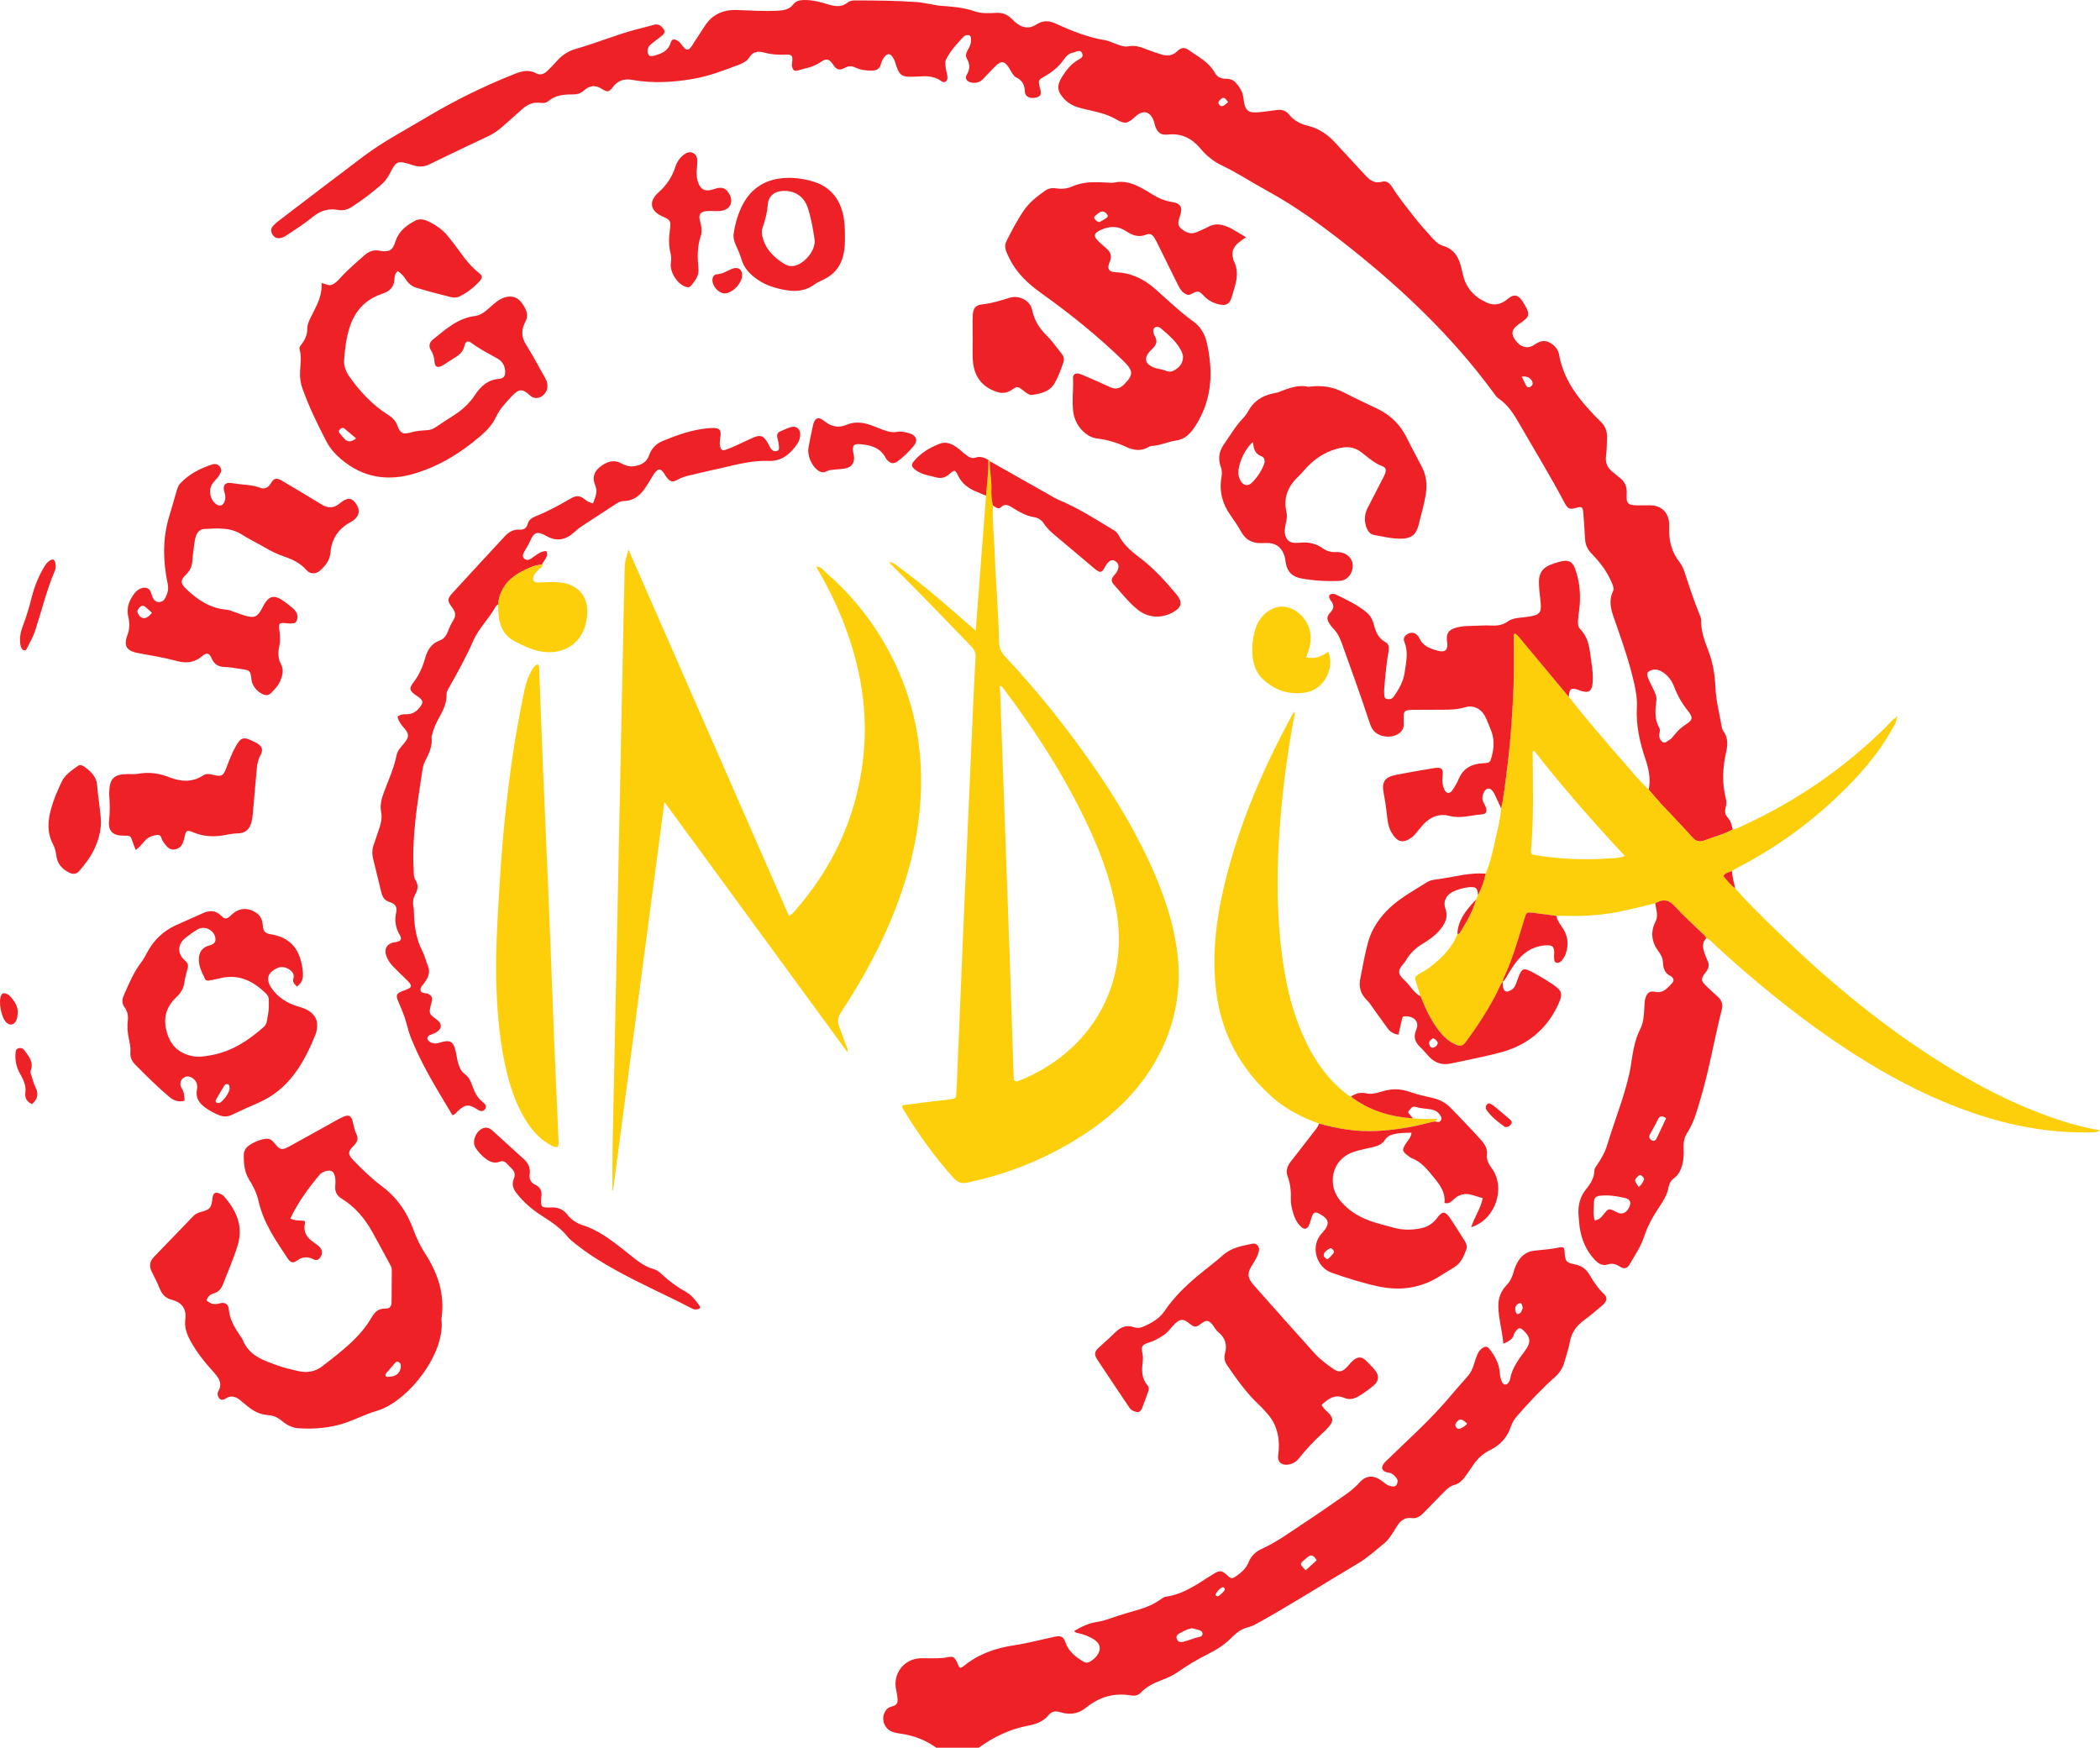 <?xml version="1.0" encoding="UTF-8"?>
<svg id="Layer_2" data-name="Layer 2" xmlns="http://www.w3.org/2000/svg" viewBox="0 0 720.933 600">
  <defs>
    <style>
      .cls-1 {
        fill: #fdcf0b;
      }

      .cls-1, .cls-2 {
        stroke-width: 0px;
      }

      .cls-2 {
        fill: #ed2126;
      }
    </style>
  </defs>
  <g id="Layer_1-2" data-name="Layer 1">
    <g>
      <path class="cls-2" d="M321.403,600c-3.676-2.667-7.789-4.208-12.277-4.822-.974-.133-1.975-.307-2.88-.671-2.571-1.032-3.746-4.015-2.609-6.482.502-1.089,1.206-1.848,2.527-2.172,1.756-.432,2.136-1.183,1.945-2.975-.124-1.16-.418-2.3-.587-3.456-.779-5.346,3.185-10.046,8.629-10.13,3.233-.05,6.467.258,9.682-.445,1.695-.37,2.338.886,2.888,2.216.734,1.772.887,1.897,2.351.724,4.988-3.997,10.707-5.983,16.971-6.927,4.699-.709,9.317-1.954,13.976-2.94,2.16-.457,3.066-.111,3.758,1.937,1.066,3.152,3.44,4.931,6.097,6.552.916.559,1.648.482,2.487-.047.848-.535,1.613-1.155,2.211-1.954,1.553-2.073,1.233-4.137-.95-5.535-1.672-1.071-3.523-1.784-5.477-2.191-.423-.088-.86-.108-1.397-.744,2.517-1.483,4.965-2.666,7.702-3.083,1.883-.287,3.645-.844,5.432-1.483,3.04-1.088,6.171-1.922,9.267-2.851,2.599-.78,5.073-1.821,7.28-3.428.581-.423,1.137-.848,1.899-.951,4.388-.596,8.162-2.667,11.829-4.981,1.597-1.008,3.161-2.072,4.793-3.019,1.888-1.095,2.584-.958,4.257.582,1.516,1.396,1.741,1.407,3.434.197,1.702-1.216,3.183-2.568,4.007-4.604.837-2.069,2.413-3.623,4.435-4.537,5.365-2.424,10.05-5.939,14.93-9.137,4.287-2.809,8.476-5.767,12.698-8.675,2.144-1.477,4.234-2.973,5.985-4.982,2.216-2.542,4.955-2.653,7.683-.578,1.007.766,1.923,1.624,3.226,1.843.733.123,1.468.184,1.888-.611.354-.669.456-1.405.02-2.055-.608-.908-1.402-1.662-2.481-1.966-.509-.144-1.057-.115-1.552-.386-.945-.517-1.256-1.18-.762-2.213.406-.849,1.109-1.401,1.748-2.026,6.564-6.41,13.429-12.521,19.491-19.433,2.669-3.044,5.256-6.161,7.959-9.174,1.514-1.688,2.002-3.793,2.678-5.825.432-1.298.86-2.557,1.955-3.463,1.253-1.036,1.982-1.058,2.949.228,1.687,2.243,3.075,4.659,3.33,7.547.103,1.17.247,2.337.731,3.411.592,1.316,1.611,1.404,2.424.239.2-.286.357-.64.414-.983.652-3.882,2.963-6.887,5.216-9.924,2.075-2.798,1.846-4.586-.73-6.991-.859-.802-1.503-.864-2.214.044-.329.42-.765.839-.887,1.324-.457,1.812-1.844,2.506-3.691,3.319-.355-4.478-1.656-8.592-1.712-12.885-.035-2.7.85-5.177,2.743-7.127,1.313-1.354,2.052-2.917,2.521-4.678.348-1.309.856-2.553,1.578-3.707,1.272-2.031,3.093-3.264,5.461-3.543,2.946-.348,5.919-.491,8.824-1.136,1.215-.27,1.545.213,1.616,1.37.221,3.592.419,3.822,3.965,4.582,1.996.428,3.43,1.58,4.45,3.233,1.464,2.371,2.885,4.725,4.958,6.678,1.5,1.413,1.285,2.585-.468,4.102-2.04,1.764-4.125,3.49-6.298,5.087-2.586,1.901-4.246,4.247-4.809,7.483-.414,2.376-1.277,4.673-1.92,7.011-.567,2.063-1.733,3.691-3.332,5.11-4.515,4.008-8.615,8.427-12.605,12.951-1.022,1.159-1.895,2.392-2.375,3.879-1.201,3.718-3.673,6.41-7.109,8.084-2.536,1.236-4.418,3.025-5.942,5.312-.898,1.346-1.822,2.677-2.777,3.983-.864,1.182-1.935,2.239-3.353,2.605-1.588.41-2.684,1.374-3.759,2.479-2.383,2.451-4.803,4.867-7.177,7.327-1.124,1.165-2.369,1.882-4.06,1.652-2.145-.292-3.601.823-4.738,2.477-.458.666-.841,1.383-1.274,2.066-.965,1.525-1.961,3.062-3.365,4.197-2.922,2.361-5.74,4.938-8.948,6.841-11.442,6.786-22.661,13.946-34.29,20.417-1.094.609-2.172,1.195-3.434,1.488-2.258.525-4.047,1.948-5.644,3.545-2.319,2.319-4.978,4.085-7.906,5.546-3.701,1.847-7.27,3.942-10.653,6.336-1.703,1.206-3.613,1.989-5.538,2.749-2.603,1.027-5.143,2.159-7.088,4.284-.956,1.044-2.245,1.142-3.506.932-5.784-.961-10.813.578-15.336,4.251-2.535,2.059-5.511,2.538-8.657,1.552-1.589-.497-3.018-.445-4.146.954-1.873,2.323-4.465,3.146-7.275,3.686-6.156,1.182-11.666,3.862-16.723,7.519h-14.586ZM409.147,559.026c-1.552.234-2.864.995-4.202,1.703-.806.426-1.285,1.01-.931,1.931.382.993,1.198,1.269,2.169.989,1.368-.394,2.741-.792,4.067-1.303.986-.38,2.776-.166,2.55-1.69-.16-1.082-1.838-1.114-2.88-1.526-.24-.095-.525-.074-.773-.104ZM448.237,539.093c1.348-1.217,2.579-2.329,3.802-3.432-1.645-2.717-2.548-1.622-4.377-.028-1.491,1.3-1.466,1.329.575,3.46ZM503.677,488.74c-1.929-1.814-2.636-1.853-3.749-.308-.351.487-.447.932-.102,1.44.387.568.877.904,1.561.542.841-.444,1.732-.838,2.289-1.675ZM522.768,448.78c-.243-.581-.355-1.669-1.194-1.372-.869.307-1.604,1.188-1.346,2.356.13.586.264,1.466.991,1.344.961-.162,1.195-1.197,1.528-2.011.032-.077.013-.175.02-.316ZM418.007,548.065c.529-.071,2.503-1.897,2.47-2.366-.032-.448-.397-.958-.875-.741-.995.452-1.682,1.33-2.221,2.247-.245.416.194.76.626.86Z"/>
      <path class="cls-2" d="M566.006,271.102c.713-3.616.062-6.997-1.123-10.49-1.935-5.704-3.275-11.586-2.939-17.718.159-2.89-.336-5.727-.982-8.548-1.749-7.639-4.379-15.001-6.959-22.379-1.031-2.948-1.749-5.849-.28-8.883.511-1.054-.012-2.102-.431-3.107-1.586-3.799-4.06-7.005-6.892-9.915-1.409-1.448-2.136-3.02-2.243-4.989-.161-2.964-.362-5.926-.597-8.885-.179-2.253-.432-2.395-2.659-1.782-2.057.566-2.672.32-3.83-1.868-4.797-9.065-10.153-17.809-15.266-26.693-1.982-3.445-4-6.835-7.434-9.104-.578-.382-1.002-1.029-1.424-1.607-14.402-19.7-31.925-36.282-51.04-51.313-8.572-6.741-17.35-13.105-26.948-18.351-5.197-2.841-10.146-6.13-15.516-8.685-2.866-1.364-5.301-3.352-7.358-5.813-2.885-3.451-6.468-5.292-11.133-4.777-2.527.279-3.756-.766-4.49-3.29-.125-.431-.206-.876-.353-1.299-1.195-3.437-3.675-4.035-6.379-1.546-2.673,2.46-3.557,2.644-6.652.858-2.699-1.557-5.628-2.324-8.621-2.976-1.491-.325-2.984-.668-4.441-1.116-1.739-.535-3.298-1.428-4.572-2.758-2.549-2.66-2.771-4.569-.84-7.705,1.377-2.237,2.986-4.242,5.282-5.67.793-.493,2.255-.99,1.633-2.357-.723-1.589-2.072-.473-3.094-.293-1.382.244-2.416,1.201-3.188,2.339-1.71,2.519-3.983,4.351-6.62,5.823-2.232,1.246-2.266,1.484-1.563,4.119.544,2.037.262,2.718-1.299,3.138-2.062.556-3.85-.226-3.921-2.047-.091-2.343-.919-3.933-3.082-4.895-.522-.232-.896-.861-1.259-1.364-.365-.508-.61-1.101-.945-1.633-1.695-2.695-2.822-2.842-5.024-.618-1.391,1.406-2.722,2.871-4.107,4.283-1.095,1.117-2.46,1.447-3.968,1.151-1.564-.307-2.306-1.373-1.528-2.728,1.115-1.944,1.111-3.599-.013-5.528-.679-1.166.034-2.463.679-3.56.616-1.05.86-2.123.752-3.346-.106-1.194-.804-1.234-1.677-1.066-.253.049-.539.167-.712.347-2.373,2.465-4.701,4.977-6.231,8.08-.257.521-.194,1.235-.159,1.853.041.714.196,1.423.336,2.128.227,1.145.767,2.517-.116,3.351-.997.942-1.929-.405-2.86-.797-1.434-.604-2.905-.949-4.454-.911-1.619.04-3.237.192-4.854.183-3.004-.017-3.749-.571-4.789-3.365-.345-.926-.559-1.914-1.009-2.783-1.069-2.061-2.316-2.111-3.53-.179-.378.601-.703,1.275-.868,1.96-.412,1.709-1.529,2.251-3.16,2.253-1.913.003-3.784-.185-5.521-1.012-1.222-.581-2.302-.669-3.569.015-1.907,1.029-2.875.862-4.113-.996-1.615-2.422-2.618-2.106-4.625-.741-2.284,1.553-4.991,1.942-7.573,2.696-1.255.366-1.614-.208-1.911-1.171-.167-.539-.074-1.053-.008-1.593.295-2.429-.039-2.802-2.558-2.68-2.357.115-4.679-.056-6.951-.677-2.092-.572-3.853-.448-5.179,1.61-.79,1.226-2.117,1.974-3.466,2.489-5.205,1.985-10.431,3.984-15.938,4.925-6.856,1.172-13.779,1.58-20.68.347-2.877-.514-5.066.123-6.838,2.541-1.196,1.632-1.873,1.724-3.675.561-2.245-1.449-4.195-1.26-6.114.486-1.203,1.094-2.697,1.439-4.253,1.408-2.951-.059-5.745.316-8.102,2.314-.828.702-1.869.663-2.841.54-2.445-.309-4.384.665-6.132,2.218-2.288,2.032-4.555,4.087-6.862,6.096-1.359,1.183-2.825,2.231-4.461,3.012-6.81,3.252-13.648,6.446-20.419,9.777-1.935.952-3.714.959-5.7.319-5.424-1.747-5.621-1.65-8.164,3.255-.763,1.472-1.826,2.668-3.054,3.735-3.061,2.66-6.316,5.062-9.71,7.282-1.492.976-3.049,1.422-4.854,1.078-3.208-.611-6.016.279-8.542,2.34-2.79,2.276-5.802,4.254-8.816,6.222-.751.49-1.5.984-2.424,1.124-1.224.185-2.099-.3-2.708-1.331-.564-.955-.538-1.93.168-2.761.575-.679,1.264-1.281,1.974-1.823,9.659-7.366,19.306-14.748,29.008-22.057,6.843-5.155,14.444-9.105,21.772-13.492,9.738-5.83,19.879-10.812,30.433-14.975,2.424-.956,4.789-1.482,7.255-.133,1.39.76,2.664.223,3.702-.748,1.246-1.165,2.405-2.427,3.55-3.693,1.796-1.987,3.93-3.279,6.552-4.023,6.825-1.939,13.386-4.711,20.252-6.538,2.083-.554,4.182-1.053,6.254-1.643,1.185-.337,2.115-.049,2.908.843,1.156,1.3,1.108,1.92-.269,3.014-1.056.84-2.141,1.644-3.192,2.491-.418.337-.887.685-1.14,1.136-.505.898-.599,1.963-.039,2.811.427.647,1.366.46,2.016.265,2.345-.705,4.607-1.499,5.459-4.249.478-1.544,1.248-1.646,2.645-.757.874.556,1.278,1.496,1.955,2.207.97,1.02,1.503,1.024,2.402-.061.456-.55.791-1.198,1.186-1.8,1.184-1.805,2.398-3.59,3.548-5.415,2.554-4.051,6.321-5.721,10.978-5.584,4.765.14,9.522.518,14.299.231,2.059-.124,3.871-.445,5.225-2.23.863-1.138,2.211-1.406,3.633-1.431,2.929-.051,5.711.707,8.453,1.549,2.369.727,4.547.936,6.615-.746.799-.649,1.824-.669,2.834-.665,6.932.032,13.864.061,20.781.568,1.43.105,2.848.4,4.268.627,1.242.198,2.473.52,3.722.62,4.004.32,7.982.54,11.857,1.914,2.354.835,4.987.686,7.506.538,2.147-.125,3.857.631,5.323,2.115.379.384.775.752,1.181,1.108,2.207,1.938,4.683,2.429,7.181.801,2.307-1.504,4.375-1.418,6.82-.286,5.383,2.491,10.889,4.687,16.813,5.647,1.308.212,2.541.88,3.815,1.321,1.364.473,2.79,1.063,4.203.785,2.365-.466,4.398.301,6.492,1.14,1.581.634,3.223,1.117,4.842,1.656,2.065.688,4.014.339,5.497-1.188,1.298-1.336,2.594-1.252,3.838-.347,3.239,2.355,7.005,4.116,9.034,7.887.683,1.27,1.929,1.926,3.346,1.977,1.385.05,2.673.13,3.693,1.246,1.3,1.422,2.313,2.981,2.658,4.906.158.884.215,1.791.431,2.659.483,1.939,1.405,2.73,3.431,2.759,1.34.019,2.686-.194,4.024-.345,1.25-.141,2.492-.355,3.741-.505,1.633-.196,3.056.275,4.097,1.563,1.662,2.057,3.873,3.245,6.354,3.837,3.834.914,6.878,2.978,9.491,5.836,3.401,3.718,6.865,7.379,10.26,11.102,1.593,1.746,3.205,3.036,5.854,2.296,1.724-.482,2.827.801,3.673,2.164,2.141,3.449,4.73,6.565,7.201,9.772,2.091,2.715,4.422,5.214,6.698,7.764.965,1.082,2.055,1.949,3.517,2.38,2.907.858,4.679,2.941,5.599,5.75.474,1.448.797,2.948,1.157,4.431,1.082,4.455,3.966,7.374,8.008,9.224,2.298,1.052,4.56.793,6.622-.739.433-.322.823-.705,1.274-.997,1.62-1.05,2.728-.863,3.975.649.228.277.427.58.618.884,2.852,4.557,2.297,5.049-1.379,7.61-2.345,1.634-2.751,3.047-1.601,4.939,1.699,2.796,4.161,3.703,6.514,2.393.313-.174.6-.396.904-.589,2.048-1.305,3.807-1.241,5.7.205,1.191.909,2.022,2.085,2.283,3.553,1.258,7.073,4.924,12.861,9.612,18.101,1.499,1.676,3.028,3.335,4.655,4.884,1.551,1.476,2.238,3.234,2.178,5.31-.062,2.158-.057,4.332-.341,6.465-.308,2.313.47,4.034,2.204,5.445.838.681,1.652,1.393,2.513,2.044,1.807,1.368,2.514,3.157,2.376,5.411-.214,3.501.342,4.029,3.954,4.063,1.35.013,2.701-.042,4.051-.028,3.812.04,6.245,2.277,6.567,6.056.068.803.004,1.618.004,2.427-.002,4.077,1.011,7.824,3.596,11.064.855,1.072,1.356,2.336,1.773,3.615,1.642,5.039,3.295,10.073,5.33,14.972.167.403.279.864.273,1.297-.05,3.591,1.098,6.909,2.368,10.179,1.611,4.147,2.361,8.367,2.551,12.857.195,4.606,1.399,9.169,2.185,13.748.074.433.242.894.498,1.246,1.609,2.213,1.608,4.567,1.015,7.146-1.243,5.405-1.507,10.852-.079,16.294.255.971.122,1.972-.138,2.939-.328,1.218-.162,2.405.68,3.293,1.132,1.193,1.421,2.663,1.773,4.144-2.983,1.699-6.315,2.5-9.481,3.73-1.844.716-3.101.441-4.453-1.077-3.464-3.889-7.119-7.606-10.661-11.426-1.462-1.578-2.83-3.243-4.241-4.868ZM568.655,240.323c-.048.38-.086.646-.116.914-.329,2.968-.502,5.915,1.095,8.641.396.676.153,1.327.019,2.05-.201,1.083.244,2.21,1.136,2.823.908.624,1.623-.369,2.374-.778.643-.35,1.07-.921,1.517-1.494,1.163-1.491,2.5-2.789,4.125-3.813,2.306-1.455,2.485-2.347.736-4.523-2.046-2.546-3.634-5.305-4.795-8.355-.742-1.95-1.931-3.659-3.686-4.867-1.21-.833-2.524-1.362-4.045-.859-1.396.462-1.818,1.05-1.336,2.394.481,1.343,1.163,2.617,1.804,3.898.647,1.292,1.258,2.582,1.171,3.969ZM522.415,129.298c.528,1.071.933,1.873,1.32,2.683.329.689.651,1.341,1.601.809.893-.499,1.034-1.25.563-2.05-.705-1.197-1.816-1.633-3.484-1.441ZM421.604,35.053c-.259-.342-.462-.627-.682-.898-.703-.861-1.382-.618-2.034.064-.441.462-.881.913-.387,1.625.657.947,1.354.631,2.059.106.353-.263.67-.573,1.045-.897Z"/>
      <path class="cls-1" d="M566.006,271.102c1.411,1.625,2.779,3.291,4.241,4.868,3.542,3.82,7.197,7.538,10.661,11.426,1.352,1.518,2.609,1.793,4.453,1.077,3.166-1.23,6.498-2.031,9.481-3.73,1.372-.161,2.544-.868,3.761-1.427,18.403-8.465,34.81-19.809,49.185-34.086,1.009-1.002,1.85-2.197,3.134-2.907.068.073.134.147.2.221-.028,1.326-.781,2.378-1.38,3.467-5.002,9.086-11.821,16.717-19.301,23.788-10.324,9.759-21.812,17.896-34.47,24.368-.474.242-.891.594-1.335.896-1.079.35-2.243.544-3.009,1.619,1.195,1.65,2.535,3.082,4.077,4.328,4.57,5.214,9.56,10.021,14.526,14.843,16.168,15.699,33.357,30.156,52.266,42.484,13.212,8.614,27.004,16.113,41.95,21.341,5.321,1.861,10.725,3.399,16.489,4.375-1.134.835-2.244.668-3.291.691-14.379.325-28.242-2.372-41.745-7.16-16.901-5.993-32.367-14.707-47.085-24.831-14.035-9.654-27.133-20.472-39.681-31.972-1.05-.962-1.942-2.145-3.358-2.652-.307-.9-1.086-1.41-1.718-2.031-3.011-2.956-6.204-5.748-9.005-8.889-1.934-2.168-3.808-2.71-6.3-1.353-.158.086-.32.163-.48.244-3.654.874-7.293,1.813-10.964,2.608-6.605,1.431-13.299,1.925-20.051,1.709-.985-.031-1.972.006-2.958.011-2.654-.353-5.305-.732-7.963-1.049-2.288-.274-2.292-.24-2.97,1.966-2.124,6.913-4.076,13.887-7.166,20.464-.185.393-.21.861-.309,1.295,0,0,.037-.07.037-.07-.891.929-1.256,2.155-1.813,3.267-3.101,6.192-6.84,11.973-10.992,17.511-.945,1.261-1.807,1.458-3.17.876-2.028-.866-3.706-2.156-5.126-3.809-3.262-3.798-5.308-8.273-7.151-12.86-.442-1.36-.895-2.717-1.324-4.081-.837-2.663-.822-2.649,1.549-3.998,1.009-.574,2.033-1.151,2.943-1.863,3.981-3.112,7.615-6.528,9.48-11.404.246-.075.619-.072.72-.236,2.259-3.685,4.535-7.366,5.686-11.595.229-.5.458-.999.687-1.499,1.166-2.362,2.086-4.811,2.591-7.404,1.835-4.216,2.667-8.718,3.671-13.162.69-3.052,1.463-6.102,1.65-9.249.189-.872.418-1.737.56-2.617.716-4.424,1.231-8.874,1.774-13.322,1.032-8.464,1.544-16.967,1.923-25.472.251-5.647.079-11.312.131-16.968.005-.553-.364-1.264.436-1.676,1.097.812,1.879,1.914,2.736,2.943,5.228,6.272,10.453,12.546,15.679,18.82,6.176,7.842,12.707,15.388,19.264,22.91,2.656,3.046,5.224,6.177,8.176,8.956ZM526.596,257.62c-.624.502-.432.977-.429,1.379.087,10.782.407,21.566-.528,32.333-.172,1.98-.079,2.028,2.235,2.381,7.939,1.211,15.926,1.574,23.932,1.026,1.886-.129,3.874-.01,6.027-.866-11.019-11.8-21.489-23.713-31.238-36.253Z"/>
      <path class="cls-1" d="M280.307,194.552c1.563-.093,2.313,1.207,3.267,2.035,8.301,7.2,15.175,15.587,20.569,25.162,7.413,13.16,11.424,27.267,12,42.39.63,16.547-2.752,32.323-8.661,47.663-4.871,12.646-11.312,24.476-18.769,35.757-1.068,1.615-1.291,3.035-.659,4.74.781,2.106,1.564,4.212,2.305,6.333.258.738.834,1.403.565,2.606-20.913-28.599-41.684-57.004-62.816-85.902-5.938,44.892-11.789,89.123-17.641,133.355-.071-.005-.141-.01-.212-.015,0-4.519-.064-9.039.013-13.556.161-9.442.402-18.884.599-28.325.365-17.444.721-34.889,1.082-52.334.36-17.444.72-34.888,1.081-52.333.359-17.355.717-34.709,1.08-52.063.105-5.035.244-10.069.331-15.105.034-1.977.553-3.818,1.317-6.279,18.517,42.266,36.785,83.964,55.051,125.656,1.111-.261,1.521-1.008,2.037-1.595,12.819-14.577,20.735-31.405,23.273-50.699,2.249-17.097-.593-33.478-6.945-49.365-2.24-5.603-4.926-10.991-7.894-16.241-.349-.618-.869-1.16-.919-1.923l-.053.037Z"/>
      <path class="cls-1" d="M305.157,192.949c1.578.015,2.577,1.164,3.709,1.979,8.026,5.775,15.441,12.298,22.87,18.803.921.806,1.865,1.585,3.237,2.747,1.201-15.802,2.359-31.051,3.518-46.299.351-4.09.866-8.17.826-12.286.35-.065.407.193.479.434-.08,3.303.687,6.558.547,9.866-.076,1.783.132,3.548.493,5.294-.161,6.393.581,12.751.767,19.132.126,4.311.501,8.615.724,12.924.256,4.939.567,9.878.649,14.821.034,2.037.687,3.529,2.061,4.997,10.9,11.644,20.863,24.055,29.968,37.147,8.335,11.984,15.833,24.451,21.552,37.924,3.882,9.145,6.875,18.549,7.815,28.482,1.169,12.345-1.336,23.978-7.369,34.807-5.91,10.608-14.398,18.808-24.435,25.46-12.352,8.187-25.845,13.688-40.331,16.792-1.889.405-3.318.159-4.76-1.431-6.559-7.229-12.169-15.133-17.229-23.45-.26-.428-.711-.846-.397-1.662,3.353-.429,6.8-.881,10.249-1.309,1.963-.243,3.934-.421,5.895-.678,2.178-.285,2.241-.364,2.337-2.446.191-4.132.372-8.264.545-12.396.618-14.823,1.218-29.648,1.848-44.47.523-12.307,1.08-24.613,1.622-36.919.538-12.216,1.069-24.433,1.619-36.649.283-6.287.556-12.576.93-18.858.094-1.574-.382-2.668-1.475-3.798-8.759-9.053-17.461-18.159-26.419-27.017-.634-.627-1.205-1.317-1.806-1.977l-.041.037ZM343.217,235.508c.064,1.119.148,2.246.189,3.374.548,15.187,1.087,30.375,1.634,45.562.534,14.828,1.092,29.654,1.608,44.483.46,13.211.876,26.424,1.313,39.636.015.449.061.899.051,1.348-.03,1.275.562,1.569,1.693,1.146,2.448-.916,4.789-2.06,7.073-3.318,20.51-11.297,30.6-32.609,26.392-55.462-1.507-8.185-4.069-16.02-7.356-23.626-8.148-18.853-19.108-36.033-31.422-52.395-.258-.343-.468-.797-1.174-.747Z"/>
      <path class="cls-2" d="M70.91,446.428c1.272,1.168,2.614,1.61,4.413,1.059,1.89-.579,3.079.168,3.245,2.127.288,3.402,1.962,6.111,3.772,8.809.351.522.775,1.022,1.002,1.597,2.169,5.495,7.231,7.055,12.089,8.808,2.273.82,4.66,1.349,7.023,1.889,2.954.675,5.763.209,8.185-1.668,3.342-2.59,6.709-5.153,9.803-8.047,2.775-2.594,5.234-5.434,7.146-8.742,1.025-1.774,2.369-3.137,4.713-2.994,1.461.089,2.101-.875,2.119-2.229.049-3.688.056-7.376.079-11.064.004-.651-.253-1.219-.558-1.779-2.066-3.787-4.086-7.6-6.194-11.364-2.589-4.622-5.937-8.573-10.512-11.365-1.642-1.002-2.309-2.434-2.152-4.312.098-1.168.156-2.349-.154-3.489-.419-1.541-1.272-2.03-2.841-1.657-.881.209-1.734.545-2.338,1.263-3.879,4.615-7.413,9.458-10.084,15.038,1.64.87,3.26.675,4.794.799.355.417.221.866.149,1.302-.399,2.396.568,4.203,2.423,5.623.785.601,1.641,1.118,2.373,1.775,1.015.912,1.48,2.032.822,3.383-.541,1.112-1.394,1.783-2.596,1.161-2.073-1.074-3.871-.907-5.777.484-1.292.942-2.168.616-3.132-.839-4.07-6.145-8.298-12.199-9.95-19.595-.588-2.633-1.756-5.083-3.22-7.383-1.718-2.698-1.915-5.754-1.851-8.837.011-.514.219-1.057.453-1.529.947-1.917,6.206-4.196,8.246-3.613.829.237,1.353.839,1.864,1.479,1.787,2.239,2.5,2.445,4.955,1.109,4.737-2.577,9.433-5.228,14.15-7.842,1.415-.784,2.808-1.619,4.273-2.296,2.085-.964,2.963-.519,3.495,1.705.353,1.478.603,2.947,1.303,4.355.717,1.44.07,2.723-1.076,3.851-1.99,1.959-2.013,2.927-.042,4.949,3.078,3.158,6.23,6.271,9.773,8.899,5.255,3.896,8.711,9.03,10.893,15.078,1.046,2.898,2.4,5.599,4.062,8.184,4.254,6.616,6.646,13.732,5.566,21.725-.036.267-.087.543-.059.806,1.301,11.896-11.594,28.212-22.239,31.323-3.692,1.079-7.163,2.894-10.817,4.132-5.168,1.751-10.55,2.178-15.97,1.852-2.198-.132-4.144-1.157-5.829-2.584-1.352-1.144-2.883-1.819-4.647-1.936-2.918-.193-5.322-1.5-7.478-3.377-.746-.65-1.514-1.275-2.289-1.889-1.467-1.163-3.03-1.538-4.731-.5-.733.447-1.556.811-2.206.072-.6-.683-.886-1.654-.399-2.514,1.441-2.545.28-4.43-1.387-6.282-3.134-3.482-6.113-7.081-8.326-11.251-1.199-2.26-1.966-4.51-1.628-7.197.439-3.492-1.18-5.771-4.541-6.63-2.155-.551-3.389-1.767-4.191-3.756-.805-1.996-1.786-3.924-2.766-5.844-.984-1.93-.753-3.625.744-5.173,4.504-4.657,9.018-9.304,13.495-13.986.723-.756,1.557-1.132,2.535-1.401,3.277-.899,3.65-1.372,4.051-4.754.221-1.867,1.022-2.3,2.746-1.456.398.195.831.409,1.116.73,4.357,4.902,6.826,10.334,4.753,17.042-1.408,4.558-3.343,8.915-5.053,13.358-.564,1.464-1.592,2.612-3.207,3.053-1.234.336-2.009,1.132-2.383,2.356ZM133.433,472.671c2.677-.065,4.155-1.423,4.173-3.789.004-.609-.239-.981-.751-1.275-.49-.282-.869-.091-1.165.24-1.064,1.19-2.1,2.405-3.135,3.62-.247.29-.314.663-.087.978.23.32.611.279.965.226Z"/>
      <path class="cls-2" d="M427.756,81.438c-1.088.799-2.001,1.375-2.801,2.08-1.532,1.348-2.212,3.023-1.655,5.077.07.26.058.557.179.787,2.316,4.402.578,8.607-.683,12.798-.69,2.293-2.025,2.867-4.354,2.304-1.97-.476-3.659-1.335-5.089-2.84-1.844-1.941-1.93-1.911-4.561-.619-.681.334-1.199.205-1.764-.086-1.174-.604-1.887-1.619-2.456-2.774-2.264-4.594-4.541-9.182-6.821-13.768-.48-.965-.933-1.951-1.503-2.862-.627-1.003-1.526-1.513-2.747-.991-2.536,1.084-4.822.225-6.874-1.153-2.764-1.855-5.509-1.824-8.443-.581-2.754,1.166-3.009,2.238-.876,4.233.854.798,1.737,1.566,2.619,2.334,1.466,1.275,1.832,2.693,1.025,4.567-1.004,2.333-.332,3.454,2.162,3.539,5.213.177,9.574,2.305,13.384,5.652,4.39,3.856,8.581,7.929,13.334,11.378,2.39,1.734,3.854,4.307,4.491,7.191,1.884,8.526,1.961,16.945-1.972,25.02-.628,1.289-1.326,2.558-2.127,3.745-1.575,2.335-3.296,4.323-6.463,4.765-2.818.394-5.476,1.735-8.391,1.874-.343.016-.717.143-1.012.324-2.587,1.583-5.199,1.188-7.741-.004-3.205-1.504-6.522-2.454-10.046-2.895-3.881-.486-7.484-4.525-8.103-8.973-.548-3.935.106-7.904-.104-11.859-.06-1.133.826-1.586,1.831-1.431.781.12,1.533.489,2.271.81,2.882,1.254,5.779,2.48,8.62,3.822,1.918.906,3.42.494,4.853-.959,3.271-3.314,3.195-4.671-.436-8.194-8.674-8.413-18.052-15.976-27.881-22.98-4.614-3.288-8.659-7.017-11.16-12.196-.391-.809-.805-1.614-1.099-2.458-.394-1.134-.388-2.256.187-3.391,1.871-3.69,3.759-7.368,6.149-10.76,1.899-2.695,4.487-4.649,7.135-6.522,1.147-.812,2.478-1.004,3.865-.773,1.826.304,3.66.106,5.295-.627,3.946-1.771,8.055-1.572,12.191-1.367.716.035,1.469.192,2.143.033,3.482-.825,6.576.244,9.568,1.84,1.189.634,2.343,1.336,3.486,2.051,2.152,1.348,4.396,2.348,6.958,2.746,3.024.47,3.72,1.802,2.771,4.766-.471,1.471-1.167,2.996.24,4.252,1.612,1.44,3.462,2.289,5.679,1.25,1.219-.572,2.493-1.042,3.665-1.697,2.259-1.262,4.479-1.03,6.726-.047.493.216.998.418,1.462.687,1.555.899,3.093,1.825,4.876,2.882ZM406.136,122.426c-.06-.285-.088-.747-.253-1.153-1.511-3.716-4.578-6.121-7.46-8.655-.456-.401-1.428-.617-2.031-.121-.595.489-.496,1.32-.305,2.019.14.512.438.98.651,1.473.476,1.101.263,2.12-.457,3.027-.388.489-.875.899-1.312,1.35-2.44,2.521-1.981,4.656,1.343,5.87,1.255.458,2.666.518,3.886,1.041,1.58.678,2.71.14,3.924-.782,1.324-1.006,1.976-2.276,2.014-4.068ZM377.465,76.23c.511-.285,1.159-.591,1.745-.989.55-.374,1.516-.711.888-1.597-.504-.712-1.311-1.327-2.307-.881-.559.25-1.051.685-1.513,1.103-.363.329-.957.681-.463,1.302.385.484.792.993,1.65,1.061Z"/>
      <path class="cls-2" d="M170.986,207.509c-.276.23-.655.405-.813.698-2.259,4.191-5.859,7.485-7.775,11.929-2.35,5.45-5.267,10.627-8.177,15.798-.438.779-.956,1.523-.921,2.489.101,2.717-.991,5.082-2.251,7.384-1.125,2.055-2.203,4.123-2.68,6.445-.054.263-.251.529-.219.772.42,3.128-.912,5.745-2.268,8.408-.557,1.093-.781,2.395-.968,3.63-1.655,10.931-3.49,21.847-2.923,32.978.073,1.443-.08,2.962.698,4.207,1,1.6.771,3.112-.03,4.572-.823,1.5-1.047,2.981-.699,4.645.2.957.124,1.971.177,2.959.224,4.157.843,8.197,2.816,11.971.865,1.655,1.266,3.546,1.969,5.293.756,1.88.261,3.509-.79,5.08-.1.15-.206.296-.299.449-.55.907-1.707,1.663-1.471,2.77.245,1.152,1.646.848,2.526,1.192,1.228.48,1.656,1.29,1.37,2.533-.081.35-.186.695-.274,1.044-.796,3.143-.738,3.306,1.802,5.152,2.123,1.543,2.059,3.296-.213,4.613-.613.356-1.339.512-1.988.813-1.013.47-1.185,1.358-.355,2.078,1.036.899,2.231.988,3.541.581,3.867-1.201,4.936-.565,5.764,3.352.241,1.143.381,2.311.69,3.434.408,1.484.974,2.962,2.268,3.894,1.405,1.012,2.076,2.399,2.614,3.96.767,2.227,1.764,4.33,3.733,5.811.878.66,1.403,1.569.537,2.508-.674.732-1.531.572-2.412-.009-3.036-2-4.222-1.862-6.827.53-.509.468-.84,1.177-1.82,1.378-1.026-1.716-2.069-3.474-3.125-5.223-4.09-6.776-7.999-13.644-10.991-20.998-.681-1.673-1.151-3.381-1.605-5.121-.703-2.694-1.826-5.252-2.923-7.816-.88-2.057-.525-2.69,1.511-3.465.084-.032.174-.048.258-.078,3.337-1.194,3.405-1.602.743-4.173-1.423-1.374-2.858-2.739-4.225-4.168-1.062-1.11-1.944-2.374-2.411-3.861-.673-2.145.214-3.777,2.348-4.363.43-.118.902-.085,1.331-.208,1.456-.418,1.813-1.024,1.021-2.359-1.456-2.455-1.858-4.949-1.244-7.756.403-1.841-.283-2.975-2.128-3.528-1.847-.553-2.579-1.751-2.981-3.424-.924-3.843-1.891-7.676-2.81-11.52-.406-1.696-.357-3.369.291-5.034.586-1.505,1.007-3.073,1.558-4.592.767-2.115,1.352-4.161.897-6.526-.483-2.509.319-5.002,1.229-7.364,1.518-3.937,3.221-7.803,4.077-11.97.335-1.634,1.472-2.837,2.536-4.074,1.855-2.157,1.856-3.299-.035-5.392-.985-1.089-1.804-2.225-2.192-3.749.841-.746,1.879-.931,2.938-.885,2.225.098,3.754-1.007,4.97-2.709.937-1.312.871-1.899-.372-2.968-.406-.349-.902-.592-1.333-.914-2.099-1.568-2.302-2.28-.654-4.425,1.905-2.479,3.107-5.225,3.938-8.199.778-2.786,2.126-5.085,5.117-6.143,1.61-.569,2.372-2.128,2.961-3.662.387-1.008.823-1.968,1.408-2.891,1.216-1.922,1.089-3.021-.328-4.912-1.512-2.019-1.573-2.806.139-4.681,6.004-6.578,12.063-13.107,18.114-19.641,1.338-1.445,2.956-2.355,5.001-2.227,1.466.092,2.449-.518,2.816-1.937.356-1.377,1.327-2.071,2.544-2.562,4.177-1.686,8.151-3.79,12.011-6.086,1.757-1.045,3.232-1.337,4.894.096.797.687,1.784,1.185,2.965,1.487.716-2.017,1.74-3.912.77-6.177-1.036-2.42-.589-4.575,1.529-6.273,2.247-1.801,4.686-2.813,7.449-1.283,1.406.778,2.801,1.172,4.375.949,2.369-.336,4.274-1.277,5.128-3.735.811-2.337,2.438-4.014,4.696-4.936,4.996-2.039,10.063-3.875,15.507-4.339.359-.031.717-.066,1.077-.083,2.933-.14,3.627.56,3.153,3.386-.166.99-.245,1.902-.032,2.909.244,1.156.735,1.575,1.84,1.172,1.012-.369,2.028-.734,3.009-1.176,2.128-.961,4.219-2.007,6.354-2.952,2.571-1.138,3.658-.758,5.08,1.679.362.62.64,1.291,1.02,1.898.526.842,1.374,1.28,2.287.945.814-.299.608-1.237.554-1.908-.071-.887-.311-1.763-.513-2.636-.235-1.012.021-1.764,1.031-2.178,1.162-.477,2.292-1.048,3.486-1.423,1.925-.605,3.397.522,3.341,2.533-.03,1.085-.334,2.164-.939,3.066-2.357,3.512-5.364,6.142-9.875,5.969-6.592-.252-12.78,1.778-19.099,3.083-2.638.545-5.242,1.253-7.874,1.83-1.5.329-2.932.736-4.285,1.525-1.695.988-2.513.758-3.73-.714-.171-.207-.33-.429-.462-.663-1.631-2.912-2.659-2.733-4.442.196-.841,1.382-1.654,2.786-2.575,4.114-1.766,2.545-3.993,4.395-7.306,4.402-1.044.002-1.894.477-2.733,1.025-3.913,2.558-7.846,5.087-11.741,7.671-.968.642-1.86,1.413-2.727,2.191-2.798,2.511-5.92,3.053-9.188,1.2-3.758-2.131-4.573-1.06-5.917,2.025-.534,1.227-1.377,2.316-1.964,3.524-.343.707-.634,1.544.19,2.21.764.617,1.52.397,2.243-.067.605-.388,1.182-.819,1.767-1.236,1.033-.736,2.102-1.379,3.504-1.356.848,1.965-.842,3.088-1.477,4.537.001-.004.119.19.119.19,0,0,.045-.051.046-.05-2.593-.016-4.811,1.159-7.02,2.288-4.658,2.38-7.694,5.976-8.246,11.353Z"/>
      <path class="cls-2" d="M136.56,93.053c-1.063.896-1.108,1.952-1.177,3.036-.142,2.201-1.327,3.659-3.361,4.455-.418.164-.836.33-1.259.479-5.614,1.973-9.062,5.995-10.796,11.557-1.101,3.532-1.551,7.196-1.828,10.877-.171,2.272.669,4.236,1.947,6.034,3.628,5.104,7.877,9.604,13.206,12.956,1.527.96,2.567,2.061,3.181,3.785.873,2.451,1.954,3.004,4.343,2.28,1.928-.585,3.89-.712,5.852-.834,1.137-.071,2.042-.416,2.963-1.054,2.142-1.484,4.356-2.863,6.537-4.29,2.74-1.793,5.076-3.975,6.894-6.737,1.938-2.944,4.362-5.204,8.173-5.519,1.756-.145,2.3-1.023,2.186-2.762-.12-1.842-1.011-3.295-2.585-4.186-3.048-1.724-6.175-3.293-9.001-5.403-1.185-.884-2.039-.587-2.363.934-.447,2.094-1.787,3.209-3.458,4.2-1.391.825-2.698,1.792-4.095,2.604-1.668.969-2.631.565-2.757-1.309-.1-1.484-.468-2.76-1.266-4.005-.881-1.374-.375-2.727.748-3.616,4.352-3.445,8.491-7.309,14.375-8.046,2.488-.312,4.134-2.076,5.881-3.598,1.163-1.013,2.321-2.005,3.757-2.579,2.4-.958,4.682-.58,6.141,1.287,1.557,1.993,2.988,4.174,1.56,6.882-1.41,2.676-1.474,5.149.246,7.839,2.321,3.63,4.279,7.489,6.439,11.223.707,1.222,1.069,2.47.797,3.861-.484,2.48-3.666,4.472-5.952,2.294-2.569-2.447-3.858-2.18-6.325.471-2.017,2.167-4.045,4.29-5.324,7.065-1.176,2.554-3.154,4.599-5.272,6.431-6.666,5.768-14.078,10.304-22.549,12.876-9.237,2.805-17.773,1.482-25.294-4.876-2.086-1.763-3.867-3.799-5.117-6.213-3.058-5.905-5.979-11.876-8.206-18.161-.675-1.905-.892-3.831-.791-5.832.126-2.504.57-5.019-.151-7.507-.207-.714.229-1.199.608-1.695,1.226-1.601,2.061-3.282,2.014-5.42-.025-1.112.442-2.306.935-3.344,1.839-3.875,4.316-7.508,3.973-12.342,1.47.306,2.517,1.088,3.667.559,1.089-.501,1.912-1.323,2.696-2.2,2.585-2.893,5.548-5.381,8.45-7.941,1.536-1.355,3.143-1.862,5.192-1.493,3.243.583,4.383-.088,5.412-3.296,1.115-3.475,3.733-5.417,6.71-7.005,1.532-.817,3.16-.451,4.677.284,2.454,1.19,4.672,2.724,6.42,4.83,1.492,1.797,2.915,3.657,4.278,5.555,1.896,2.639,3.889,5.163,6.471,7.192,1.33,1.045,1.407,1.669.292,2.89-1.948,2.135-4.187,3.935-6.821,5.197-.93.445-1.887.553-2.888.304-4.01-.994-8.011-2.012-11.959-3.239-1.552-.482-2.69-1.352-3.552-2.696-.729-1.136-1.584-2.176-2.877-3.042ZM122.252,150.494c-1.407-1.186-2.683-2.285-3.987-3.35-.621-.507-1.115-.184-1.615.297-.527.507-.341.94.02,1.381.506.619,1.021,1.231,1.558,1.824q1.635,1.807,4.024-.152Z"/>
      <path class="cls-2" d="M538.566,239.237c-5.226-6.274-10.451-12.548-15.679-18.82-.858-1.029-1.64-2.131-2.736-2.943-.8.412-.431,1.123-.436,1.676-.051,5.656.12,11.321-.131,16.968-.379,8.506-.89,17.008-1.923,25.472-.543,4.448-1.058,8.898-1.774,13.322-.142.88-.371,1.745-.56,2.617-.703-1.546-1.383-3.103-2.116-4.634-.843-1.76-1.789-2.469-2.677-2.085-1.187.514-2.014,2.863-1.449,4.232.307.745.778,1.428,1.036,2.186.456,1.343.072,2.242-1.32,2.341-3.73.266-7.374,1.561-11.228.53-3.276-.876-6.231.202-8.625,2.612-.821.826-1.516,1.776-2.28,2.659-.527.61-1.004,1.29-1.623,1.792-3.211,2.604-5.343,2.143-7.383-1.425-1.208-2.114-1.379-4.445-1.622-6.758-.234-2.239-.582-4.452-1.018-6.659-.764-3.868.343-5.554,4.24-6.309,4.324-.838,8.664-1.597,13.011-2.308,2.656-.435,3.306.191,2.95,2.872-.209,1.578.026,3.056.612,4.461.59,1.413,1.812,1.591,2.697.363.887-1.232,1.652-2.588,2.248-3.984,1.573-3.68,4.455-5.179,8.279-5.376,2.43-.125,2.475-.216,3.097-2.513.847-3.124.873-6.209-.466-9.232-.655-1.478-1.137-3.044-1.905-4.458-1.424-2.623-4.043-3.87-6.833-3.016-2.563.785-5.13.831-7.738.836-3.331.006-6.662.016-9.993.04-3.144.023-3.443.338-3.348,3.377.02.629.025,1.258.015,1.887-.013.847-.341,1.576-.905,2.195-2.458,2.695-8.055,2.17-9.892-.969-.493-.843-.817-1.798-1.124-2.733-2.922-8.878-6.106-17.663-9.261-26.459-.707-1.972-1.584-3.807-3.081-5.316-.502-.506-.946-1.094-1.312-1.707-.933-1.56-.785-2.483.516-3.829q1.662-1.72.227-3.706c-.157-.218-.388-.409-.467-.651-.16-.486-.557-1.022-.129-1.502.377-.423.961-.434,1.509-.374.176.019.361.058.519.135,3.799,1.846,7.659,3.605,10.888,6.399,1.173,1.015,1.868,2.41,2.255,3.925.637,2.493,1.53,4.757,4.013,6.097,1.27.686,1.256,2.009,1.021,3.353-.699,3.989-1.088,8.018-1.409,12.053-.057.715-.132,1.444-.058,2.151.077.744-.165,1.738.963,1.962.95.189,1.777-.041,2.363-.89,1.752-2.538,3.285-5.204,3.709-8.299.473-3.449,1.347-6.922-.105-10.38-.486-1.157-.034-2.109,1.055-2.732,1.025-.586,2.058-.659,3.029.09.347.268.723.604.884.993,1.263,3.045,3.964,4.005,6.812,4.705,2.141.526,3.08-.306,2.972-2.496-.018-.357-.126-.709-.157-1.067-.21-2.473.61-3.678,2.98-4.382,2.896-.86,5.896-.556,8.848-.772,1.075-.079,2.162-.057,3.24-.004,2.095.104,4.019-.083,5.851-1.414,1.702-1.237,3.921-1.211,5.963-1.476,5.324-.69,5.794-1.208,5.148-6.43-.244-1.968-.443-3.929-.429-5.913.018-2.612,1.192-4.455,3.604-5.487,1.325-.567,2.691-.999,4.096-1.328,2.368-.555,3.812.125,4.649,2.373,1.764,4.74,2.083,9.632,1.436,14.615-.15,1.158-.331,2.317-.388,3.48-.048.993.027,2.063.764,2.799,2.387,2.382,3.059,5.432,3.466,8.584.415,3.205,1.051,6.391.814,9.656-.224,3.083-1.279,3.848-4.189,2.935-.256-.08-.488-.235-.743-.318-2.516-.817-3.078-.4-3.267,2.409Z"/>
      <path class="cls-2" d="M568.27,310.102c.16-.081.323-.158.48-.244,2.492-1.357,4.366-.815,6.3,1.353,2.801,3.141,5.995,5.932,9.005,8.889.633.621,1.412,1.131,1.718,2.031-1.579,1.494-1.191,3.262-.638,5.013.297.938.726,1.836,1.122,2.741.601,1.375.386,2.558-.565,3.747-1.932,2.416-1.849,3.077.373,5.169,1.244,1.171,2.501,2.329,3.758,3.485,1.308,1.202,1.718,2.571,1.26,4.364-2.597,10.173-4.287,20.558-7.303,30.639-1.213,4.054-2.245,8.124-4.615,11.72-1.069,1.622-1.272,3.529-1.181,5.452.09,1.895.008,3.77-.506,5.614-.471,1.69-1.244,3.236-2.64,4.29-1.156.873-1.784,1.893-2.043,3.299-.447,2.432-1.697,4.538-3.062,6.549-2.179,3.21-4.051,6.538-5.276,10.26-1.128,3.425-3.157,6.447-4.974,9.544-.883,1.504-1.876,1.774-3.35.835-1.376-.877-2.646-1.261-4.295-.734-1.856.593-3.301-.469-4.502-1.778-2.692-2.932-4.242-6.435-4.913-10.322-.274-1.59-.384-3.212-.505-4.825-.25-3.351.477-6.391,2.685-9.059,1.498-1.81,2.692-3.831,2.758-6.308.02-.767.511-1.306.923-1.902,1.485-2.153,2.739-4.423,3.502-6.951,2.439-8.076,5.644-15.915,7.518-24.168.139-.612.284-1.224.387-1.843.778-4.673,1.191-9.387,3.443-13.754,1.175-2.279,1.222-5.039,1.384-7.649.061-.985.061-1.975.372-2.933.568-1.748,1.381-2.509,3.18-2.127,2.997.636,4.462-1.412,6.095-3.133.803-.846.087-1.913-.638-2.267-2.123-1.037-2.57-2.758-2.649-4.873-.05-1.355-.743-2.557-1.563-3.667-2.345-3.175-2.782-6.608-.98-10.141,1.115-2.185.129-4.216-.065-6.315ZM547.48,419.005c1.34-.235,2.104-.908,2.786-1.779,1.955-2.502,1.971-2.487,4.691-1.118.317.16.637.339.977.424,1.612.403,3.193-.906,3.713-3.049.257-1.059-.368-1.912-2.041-2.266-2.624-.556-5.282-1.005-7.989-.751-1.832.172-2.392.684-2.406,2.512-.015,1.947-.385,3.919.269,6.028ZM571.992,383.909c-1.33-.945-2.153-.933-2.799.389-.82,1.679-1.724,3.32-2.662,4.937-.572.985-.361,1.757.544,2.253.992.545,1.433-.231,1.796-.996,1.028-2.168,2.056-4.336,3.122-6.584ZM562.567,407.47c.886-.597,1.289-1.391,1.678-2.176.424-.853-.238-1.322-.787-1.732-.573-.428-.963.084-1.331.444-1.117,1.092-1.086,1.362.439,3.463Z"/>
      <path class="cls-1" d="M452.785,385.74c-5.962-2.171-11.545-5.034-16.286-9.309-10.693-9.643-17.172-21.54-18.967-35.89-1.678-13.414.165-26.539,3.476-39.5,4.943-19.351,12.834-37.531,22.28-55.073.25-.464.559-.895,1.057-1.685.3,1.2-.124,1.974-.262,2.743-2.526,14.072-4.311,28.223-5.085,42.513-.649,11.968-.57,23.909.809,35.808,1.434,12.38,4.102,24.454,10.184,35.518,2.972,5.407,6.69,10.223,11.535,14.11.7.561,1.358,1.184,2.233,1.48,6.31,4.84,13.574,6.957,21.393,7.494,2.738.298,5.491.237,8.466.14-.478.453-.727.689-.976.924-.79.161-1.59.281-2.367.488-5.835,1.561-11.774,2.494-17.8,2.773-6.7.31-13.251-.724-19.69-2.536Z"/>
      <path class="cls-2" d="M99.273,214.056c-.181-.019-.27-.03-.36-.039-3.339-.325-3.323-.327-2.905,3.179.192,1.612.211,3.228-.149,4.832-.446,1.99-.432,4.046.525,5.802,1.098,2.015.657,3.838-.059,5.689-.691,1.786-2.039,3.155-3.366,4.495-.437.441-1.014.707-1.714.61-2.214-.308-4.609-2.809-4.885-5.141-.385-3.249-.486-3.371-3.671-3.819-1.866-.263-3.71-.646-5.615-.681-2.028-.037-3.545-.917-4.412-2.937-.819-1.906-1.664-2.134-3.268-.776-2.603,2.204-5.435,2.532-8.589,1.681-4.429-1.195-8.952-1.937-13.461-2.751-.615-.111-1.231-.278-1.812-.505-1.962-.766-2.614-1.927-2.262-4.006.09-.528.241-1.056.438-1.554.823-2.083.853-4.183.345-6.35-.737-3.14.314-5.839,2.267-8.255.63-.78,1.435-1.355,2.417-1.65,1.337-.401,2.52.123,3.038,1.393.236.58.361,1.206.609,1.78.42.973,1.13,1.655,2.249,1.637.973-.015,1.672-.541,2.117-1.423.768-1.523,1.222-2.916.824-4.814-1.643-7.832-1.829-15.69.6-23.457.857-2.741,1.577-5.526,2.414-8.274.286-.938.53-1.941,1.215-2.684,3.005-3.26,6.842-5.183,10.963-6.567,1.035-.347,2.201-.134,2.872.938.616.984.115,1.969-.384,2.773-.609.983-1.51,1.781-2.21,2.715-1.649,2.202-.943,5.894,1.358,7.31,1.087.669,2.061.364,2.607-.86.456-1.022.451-2.033.102-3.137-.843-2.667.102-3.836,2.887-3.31,3.083.582,6.28.406,9.283,1.55,1.5.572,2.705.068,3.628-1.428,1.215-1.97,1.938-2.113,3.985-.927,3.888,2.252,7.717,4.605,11.569,6.919.77.463,1.516.969,2.303,1.401,1.912,1.048,3.773,1.046,5.536-.358.281-.224.567-.443.858-.654,2.22-1.611,3.455-1.549,4.85.238,1.619,2.073,1.515,4.137-.336,5.734-.47.406-1.034.711-1.58,1.018-3.988,2.242-6.255,5.688-6.625,10.185-.23,2.796-1.722,4.656-3.641,6.343-1.383,1.215-3.388,1.227-4.585-.157-2.094-2.423-4.799-3.712-7.723-4.704-2.305-.783-4.471-1.848-6.572-3.081-2.634-1.545-5.412-2.856-7.982-4.497-4.032-2.575-8.451-2.073-12.83-1.881-1.764.077-2.65,1.457-3.043,3.013-.351,1.386-.485,2.83-.672,4.254-.164,1.247-.305,2.498-.389,3.753-.126,1.885-.869,3.4-2.252,4.73-1.882,1.809-1.849,2.961.029,4.758,3.902,3.736,8.217,6.684,13.833,7.189,1.138.102,2.242.625,3.351.986,1.108.36,2.187.821,3.308,1.131,2.997.829,4.027.383,5.514-2.289.306-.549.561-1.127.879-1.669,1.621-2.761,3.379-3.242,6.013-1.544,1.281.826,2.477,1.791,3.667,2.749.481.387.913.879,1.24,1.404.607.974.67,2.077.192,3.097-.527,1.125-1.662.834-2.532.896ZM52.18,210.392c-.904-.813-1.6-1.494-2.355-2.102-.661-.532-1.336-.42-1.858.238-.416.525-1.046.952-.691,1.831.827,2.048,2.408,2.46,4.024.99.256-.233.472-.511.879-.957Z"/>
      <path class="cls-2" d="M449.169,132.804c4.826-.689,8.685.074,12.403,2.038,3.809,2.012,7.76,3.751,11.626,5.658,4.43,2.185,7.667,5.538,9.838,9.988,1.615,3.309,3.422,6.523,5.096,9.803,1.426,2.795,1.864,5.687,1.411,8.873-.546,3.847-1.638,7.54-2.599,11.267-.831,3.223-2.601,4.438-5.859,4.504-3.173.065-6.245-.729-9.338-1.264-1.543-.267-2.349-1.604-2.795-3.026-.674-2.153-.46-4.273.56-6.282,1.627-3.204,3.289-6.391,4.934-9.586.329-.638.703-1.259.961-1.925.587-1.513.443-2.343-.963-2.863-2.787-1.03-4.864-3.039-7.146-4.761-2.168-1.636-4.451-2.02-7.099-1.457-5.258,1.117-9.356,3.966-12.759,7.991-.578.683-1.205,1.329-1.85,1.949-3.502,3.361-5.081,7.341-3.939,12.191.278,1.179.097,2.303-.143,3.461-.272,1.31-.617,2.627-.35,3.999.384,1.975,1.499,2.982,3.51,3.03.806.019,1.616-.086,2.424-.126,2.505-.123,4.842.459,6.891,1.9,1.388.976,2.832,1.473,4.535,1.37.794-.048,1.635.04,2.398.263,2.368.69,3.762,2.828,3.447,5.126-.35,2.555-2.152,4.43-4.574,4.517-4.413.159-8.819-.049-13.164-.885-3.102-.598-4.694-2.278-5.234-5.369-.154-.884-.218-1.775-.53-2.632-1.012-2.78-2.969-4.166-5.923-4.145-.719.005-1.439.041-2.158.051-2.973.041-5.23-1.263-6.651-3.825-1.094-1.973-2.341-3.826-3.648-5.655-2.849-3.985-4.015-8.403-3.134-13.264.217-1.198.158-2.31-.253-3.434-1.006-2.745-.602-5.35,1.04-7.694,2.11-3.013,3.959-6.218,6.517-8.912.735-.774,1.401-1.659,1.91-2.596,1.804-3.321,4.649-5.142,8.242-5.96.788-.18,1.616-.268,2.355-.57,3.433-1.402,6.895-2.557,10.007-1.745ZM430.194,151.702c-2.908,2.421-5.244,7.745-5.041,10.961.052.824.312,1.591.686,2.297.928,1.75,2.579,2.112,3.965.735,1.721-1.71,3.072-3.736,4.02-5.976.471-1.111.534-2.583-.695-3.046-2.241-.843-2.845-2.493-2.935-4.971Z"/>
      <path class="cls-2" d="M63.372,377.881c-2.151.587-3.764-.058-5.206-1.271-4.134-3.478-7.95-7.294-11.746-11.128-1.107-1.118-1.798-2.534-1.662-4.139.149-1.745-.256-3.4-.583-5.064-.385-1.96-.552-3.901-.296-5.891.214-1.657-.129-3.22-1.133-4.601-.944-1.299-.894-2.615-.256-4.064,1.775-4.03,3.451-8.098,6.185-11.626.763-.985,1.318-2.138,1.915-3.242,2.258-4.177,5.53-7.276,9.846-9.247,3.021-1.379,6.088-2.66,9.103-4.052,2.34-1.081,4.404-1.157,6.397.84,1.329,1.332,1.997,1.159,3.413-.217,2.543-2.473,5.513-2.784,8.472-.894,1.57,1.003,2.237,2.462,2.38,4.29.162,2.072.686,2.844,2.643,3.146,6.927,1.07,10.154,5.248,11.023,11.99.318,2.466.328,4.369-1.949,5.994-.679-.93-1.652-1.219-1.154-3.027.617-2.236-2.956-4.367-5.223-3.467-4.214,1.673-4.228,4.517-2.066,7.404,2.239,2.989,5.263,4.854,8.807,5.895,1.301.382,2.584.779,3.727,1.516,2.272,1.464,3.243,3.525,2.763,6.218-.095.531-.137,1.088-.333,1.582-4.039,10.166-9.288,19.317-20.016,23.903-2.971,1.27-5.918,2.601-8.826,4.009-1.507.73-2.936.689-4.415.099-1.506-.601-2.928-1.363-4.274-2.274-2.308-1.562-3.885-3.437-3.293-6.506.286-1.481-.077-2.882-1.396-3.841-1.035-.753-2.149-.934-3.262-.183-.945.638-1.405,2.307-.687,3.379.918,1.369,1.013,2.831,1.096,4.469ZM92.294,345.174c.033-2.594.005-3.105-.96-4.055-4.321-4.254-9.253-6.8-15.554-5.321-1.222.287-2.448.561-3.683.78-.612.108-1.372.207-1.696-.47-1.16-2.425-2.456-4.847-2.071-7.675.285-2.093,1.536-3.336,3.601-3.867,1.177-.303,2.215-.901,2.028-2.414-.345-2.794-3.641-4.512-6.107-3.089-1.472.85-2.849,1.885-4.19,2.937-2.75,2.157-2.847,5.519-.156,7.772.988.828,1.236,1.598.885,2.794-.455,1.547-.852,3.127-1.084,4.72-.286,1.958-1.104,3.494-2.573,4.858-3.317,3.08-4.75,6.706-3.671,11.399,1.128,4.908,3.991,8.045,8.977,9.027,2.289.451,4.474.052,6.678-.356,6.959-1.289,12.592-5.038,17.782-9.612.65-.573,1.013-1.287,1.134-2.085.267-1.774.711-3.529.661-5.343ZM78.844,373.627c-.155-.433.097-1.217-.734-1.431-.804-.207-1.086.448-1.403.98-.827,1.389-1.637,2.788-2.462,4.177-.191.322-.361.706-.12.987.301.352.793.42,1.244.278,1.169-.367,3.472-3.61,3.475-4.991Z"/>
      <path class="cls-2" d="M452.785,385.74c6.439,1.812,12.99,2.847,19.69,2.536,6.026-.279,11.965-1.213,17.8-2.773.777-.208,1.578-.328,2.368-.488.687.065,1.493.489,1.969-.302.479-.796.102-1.511-.447-2.197-.779-.975-1.79-1.473-2.978-1.664-1.682-.27-3.446-.282-5.03-.824-1.424-.487-1.729.574-2.367,1.159-.825.756.094,1.247.462,1.777.251.362.596.659.899.985-7.818-.538-15.083-2.654-21.393-7.494,1.614-1.017,3.233-1.574,5.257-1.097,1.851.436,3.775-.135,5.572-.69,3.215-.991,6.295-.935,9.491.219,2.606.94,5.36,1.481,8.063,2.138,2.335.567,4.289,1.669,5.979,3.421,3.497,3.625,7.005,7.237,10.367,10.989,1.302,1.453,2.236,2.99,1.993,5.08-.198,1.701.606,3.153,1.582,4.474,5.091,6.882,1.211,17.824-7,20.321,1.12-3.523,3.27-6.446,3.962-9.97-1.296-.391-2.41-.713-3.516-1.062-2.453-.773-4.628-.289-6.471,1.488-.855.824-1.649,1.651-3.159,1.204.414-3.504-1.447-6.052-3.548-8.622-2.218-2.713-4.301-5.475-7.743-6.75-.328-.121-.608-.381-.898-.593-2.474-1.811-2.511-2.165-.837-4.736.663-1.019,1.627-1.916,1.707-3.415-1.967.068-3.825.051-5.68.425-1.388.28-2.637.823-3.385,2.003-.96,1.515-2.393,2.092-3.993,2.482-2.18.531-4.398.938-6.534,1.608-4.871,1.529-7.76,5.739-7.397,10.625.193,2.602,1.274,4.834,3.006,6.771,2.962,3.312,6.69,5.41,10.863,6.747,2.392.767,4.838,1.369,7.263,2.031,3.015.823,6.061.733,9.087.147,2.385-.461,4.251-1.751,5.715-3.745,1.571-2.14,2.655-2.135,4.145.02,1.839,2.659,3.514,5.431,5.262,8.154.565.88.832,1.895.478,2.836-.886,2.353-1.818,4.708-4.164,6.101-1.854,1.1-3.66,2.282-5.502,3.401-6.491,3.945-13.476,4.733-20.791,3.13-5.354-1.173-10.56-2.834-15.743-4.638-5.265-1.832-7.52-9.108-3.424-13.525.122-.132.247-.262.364-.399,2.507-2.928,2.238-4.444-1.116-6.294-1.452-.801-2.063-.606-2.65.942-.349.92-.507,1.917-.903,2.811-.697,1.573-1.665,1.783-2.909.585-1.677-1.614-2.439-3.748-2.972-5.947-.253-1.042-.452-2.138-.421-3.201.083-2.81-.132-5.519-1.157-8.199-.682-1.782-.025-3.507,1.175-5.024,2.567-3.243,5.081-6.528,7.614-9.797.767-.99,1.66-1.903,1.994-3.166ZM455.653,432.365c.833-.552,1.451-1.304,2.071-2.058.343-.418.3-.791-.063-1.157-.297-.299-.575-.819-1.053-.574-.87.447-1.785,1.026-2.115,1.937-.301.831.463,1.401,1.16,1.852Z"/>
      <path class="cls-2" d="M453.72,482.328c.624,1.238,1.549,1.952,2.37,2.77,1.664,1.656,1.696,2.87.122,4.677-.767.88-1.608,1.701-2.468,2.492-2.787,2.563-5.376,5.309-7.715,8.284-1.059,1.347-2.384,2.133-4.1,2.292-2.13.197-3.463-1.142-3.139-3.198.797-5.065-.221-9.904-2.942-13.365-1.108-1.409-2.323-2.757-3.629-3.985-4.295-4.039-7.666-8.802-10.977-13.627-.892-1.3-1.095-2.606-.687-4.081.801-2.901.037-5.339-2.289-7.238-.936-.764-1.411-1.851-2.161-2.737-1.163-1.374-2.009-1.452-3.468-.381-2.155,1.582-2.504,1.589-4.37.085-2.013-1.622-3.035-1.61-4.9.132-1.31,1.224-2.248,2.804-3.776,3.833-1.647,1.109-3.318,2.09-5.253,2.671-2.26.678-2.636,1.342-2.164,3.553.249,1.168.24,2.266.086,3.436-.358,2.733-.254,5.427,1.674,7.656.659.762.492,1.465.207,2.244-.647,1.771-1.254,3.559-1.954,5.309-.697,1.743-1.352,1.958-3.096,1.254-.809-.327-1.26-.98-1.711-1.654-3.501-5.23-7.021-10.447-10.491-15.697-1.381-2.089-1.274-3.002.598-4.652,1.891-1.667,3.735-3.375,5.544-5.13,1.716-1.665,3.733-2.484,6.154-1.657,1.066.364,2.108.344,3.153-.104,2.922-1.252,5.645-2.733,7.501-5.481,3.097-4.585,7.026-8.416,11.24-11.956,2.892-2.429,5.953-4.664,8.772-7.172,2.935-2.612,6.569-3.203,10.165-3.93,1.418-.287,2.531,1.106,2.175,2.56-.387,1.583-1.162,3.001-2.059,4.364-2.07,3.149-2.064,4.657.41,7.463,6.781,7.691,13.632,15.321,20.48,22.953,1.931,2.153,4.202,3.927,6.581,5.562,1.947,1.338,2.984,1.262,4.691-.428.765-.757,1.392-1.664,2.204-2.362,1.748-1.503,3.127-1.38,4.681.267.923.979,1.923,1.895,2.774,2.932,1.608,1.959,1.505,3.804-.429,5.423-1.718,1.438-3.546,2.763-5.522,3.85-1.414.778-2.989,1.003-4.434.388-3.399-1.448-5.617.308-7.848,2.386Z"/>
      <path class="cls-1" d="M184.662,228.065c.551.748.435,1.396.458,2.007.433,11.142.827,22.286,1.289,33.427.614,14.823,1.283,29.644,1.918,44.466.231,5.391.436,10.782.645,16.174.431,11.142.834,22.285,1.293,33.426.448,10.871.962,21.738,1.417,32.609.048,1.152.252,2.328-.113,3.489-1.299.358-2.273-.396-3.26-.969-3.441-1.997-5.888-4.965-7.938-8.298-3.146-5.112-5.031-10.723-6.451-16.506-1.958-7.973-2.807-16.093-3.298-24.274-.842-14.046.159-28.035,1.011-42.038.639-10.503,1.615-20.972,2.897-31.41,1.369-11.151,3.199-22.233,5.514-33.23.482-2.291,1.19-4.522,2.376-6.567.534-.92.994-1.926,2.242-2.306Z"/>
      <path class="cls-2" d="M510.006,299.941c-.505,2.594-1.425,5.042-2.591,7.404-.218-2.55-.669-2.974-3.118-2.75-1.893.173-3.715.708-5.427,1.504-2.352,1.093-3.542,3.348-2.666,5.794,1.042,2.906-.034,5.067-1.734,7.175-1.722,2.135-3.963,3.66-6.273,5.056-2.374,1.435-4.235,3.332-5.619,5.702-.766,1.311-2.317,2.456-2.245,3.877.078,1.555,1.752,2.615,2.811,3.812,1.41,1.594,2.522,3.508,4.53,4.506,1.843,4.587,3.89,9.062,7.151,12.86,1.42,1.654,3.098,2.943,5.126,3.809,1.363.582,2.224.385,3.17-.876,4.152-5.537,7.891-11.319,10.992-17.511.557-1.112.922-2.338,1.813-3.267-.007.449-.063.904-.012,1.346.247,2.142,1.181,2.564,3.026,1.405,1.077-.676,1.433-1.792,1.821-2.896,1.726-4.91,1.983-5.023,6.575-2.453,1.88,1.052,3.735,2.161,5.525,3.357,3.556,2.376,3.799,3.433,1.925,7.383-3.944,8.313-10.492,13.613-19.257,16.022-5.705,1.568-11.553,2.622-17.34,3.891-2.96.649-5.514-.084-7.591-2.331-.976-1.056-1.896-2.167-2.926-3.168-1.79-1.739-2.618-3.408-1.457-6.088,1.192-2.751-.832-4.773-3.996-4.583-.747.045-.817.523-.936,1.063-.384,1.744-.788,3.483-1.182,5.209-1.782-.198-2.957-1.051-3.888-2.378-1.652-2.354-3.409-4.635-5.03-7.01-.61-.893-1.214-1.745-1.995-2.509-2.008-1.964-2.777-4.417-2.234-7.151.838-4.224,1.566-8.5,2.693-12.63,1.288-4.718,4.1-8.783,7.752-12.12,3.738-3.416,8.206-5.805,12.447-8.506,1.405-.895,3.088-.933,4.675-1.171,5.139-.772,10.204-2.219,15.482-1.78ZM493.591,358.055c-.078-.63-1.359-1.813-1.699-1.582-.661.45-1.431,1.015-1.267,1.903.119.641.567,1.491,1.43,1.281.769-.187,1.394-.783,1.536-1.602Z"/>
      <path class="cls-2" d="M46.616,291.813c-.428-1.081-.766-1.815-1.013-2.579-.762-2.353-.748-2.357-3.337-2.351-3.544.008-5.213-1.636-4.819-5.173.321-2.886.283-5.738.054-8.61-.028-.358-.022-.72-.012-1.079.128-4.777,1.632-6.251,6.378-6.276,1.169-.006,2.365.099,3.503-.103,3.744-.664,7.299-.191,10.827,1.207,3.933,1.558,7.865,1.788,11.62-.679,1.061-.697,2.236-.42,3.395-.149,2.86.669,3.404.401,4.466-2.348.971-2.515,1.887-5.05,3.228-7.403,1.787-3.134,2.641-3.413,5.821-1.882.405.195.816.378,1.209.595,2.061,1.142,2.559,2.342,1.422,4.409-.819,1.49-1.074,3.043-1.224,4.64-.471,5.012-.859,10.031-1.316,15.045-.106,1.16-.24,2.342-.57,3.451-.717,2.407-2.214,3.568-4.761,3.585-2.096.014-4.08.635-6.136.851-3.016.317-5.901.039-8.721-1.118-2.537-1.041-2.767-.922-3.364,1.886-.404,1.897-1.126,3.496-3.195,3.873-2.064.377-2.995-1.234-4.035-2.603-.623-.82-.624-2.461-1.893-2.363-1.672.13-3.387.742-4.519,2.115-.859,1.041-1.688,2.066-3.008,3.058Z"/>
      <path class="cls-2" d="M340.838,173.486c-.361-1.746-.569-3.511-.493-5.294.14-3.308-.627-6.563-.547-9.866,6.487,3.671,12.97,7.348,19.463,11.009,1.564.882,3.101,1.845,4.75,2.534,6.335,2.644,12.061,6.371,17.912,9.879.776.466,1.532.923,1.968,1.774,1.643,3.208,4.238,5.579,7.058,7.681,4.948,3.689,9.043,8.211,12.976,12.902,2.07,2.469,1.816,4.327-.958,5.937-3.895,2.261-8.591,2.388-12.587-.897-2.996-2.464-5.391-5.535-7.959-8.419-1.078-1.21-.994-2.025.162-3.318.686-.767,1.225-1.542,1.366-2.556.16-1.144-.445-1.914-1.387-2.386-.861-.431-1.552.075-2.166.65-.604.565-.904,1.327-1.321,2.017-.865,1.429-1.398,1.52-2.789.502-.724-.529-1.384-1.146-2.071-1.725-3.852-3.243-7.703-6.487-11.556-9.73-1.581-1.331-3.169-2.635-4.29-4.435-.795-1.277-2.092-2.015-3.554-2.244-2.563-.402-4.717-1.671-6.863-2.985-1.46-.895-2.767-1.966-4.52-.249-.732.716-1.783-.273-2.596-.78Z"/>
      <path class="cls-2" d="M290.064,80.825c.034,2.159-.013,4.305-.471,6.437-.85,3.954-3.042,6.832-6.665,8.629-1.044.518-2.177.927-3.096,1.616-3.014,2.258-6.277,2.746-9.948,2.105-3.508-.612-6.827-1.563-9.768-3.594-2.642-1.825-4.827-4.032-5.653-7.282-.088-.346-.254-.672-.362-1.014-.782-2.476-2.595-4.935-2.251-7.384.489-3.493,1.505-7.057,3.197-10.236,2.759-5.184,7.221-8.195,13.043-8.879,3.68-.433,7.379.011,10.946,1.069,5.924,1.757,9.294,5.862,10.498,11.823.446,2.208.557,4.457.532,6.71ZM269.196,65.524c-3.198.015-5.361,1.683-5.601,4.632-.222,2.718-.84,5.318-1.755,7.854-.39,1.081-.356,2.076-.106,3.155,1.028,4.45,4.021,7.311,7.735,9.562.834.506,1.825.73,2.858.595,3.721-.486,7.864-5.432,7.315-9.151-.535-3.63-1.17-7.278-2.314-10.778-1.247-3.816-4.269-5.889-8.132-5.87Z"/>
      <path class="cls-2" d="M333.925,115.87c0-2.517-.074-5.036.021-7.55.094-2.497.968-3.605,3.298-3.831,3.26-.316,6.315-1.333,9.405-2.274,3.234-.985,7.074.953,7.718,4.258.711,3.646,2.604,6.448,5.158,8.943,1.876,1.833,3.312,4.021,4.956,6.041.754.925.943,1.887.562,3.01-.808,2.383-1.673,4.728-2.91,6.943-1.715,3.073-4.708,3.7-7.744,4.15-1.183.175-2.146-.759-3.082-1.48-1.941-1.495-2.043-1.543-3.994-.223-1.727,1.169-3.47,1.27-5.37.588-5.118-1.838-7.753-5.484-7.997-11.293-.102-2.424-.017-4.855-.017-7.283h-.005Z"/>
      <path class="cls-1" d="M170.986,207.509c.552-5.377,3.589-8.974,8.246-11.353,2.209-1.129,4.427-2.304,7.02-2.288-.018,1.083-1.1,1.29-1.634,1.95-.507.626-1.132,1.161-1.396,1.95-.539,1.607-.014,2.265,1.705,2.209,1.972-.064,3.948-.2,5.917-.136,7.158.23,12.377,4.658,10.341,13.931-1.668,7.597-8.358,11.477-16.266,9.722-2.912-.647-5.555-1.937-8.187-3.326-3.536-1.866-5.129-4.838-5.516-8.628-.137-1.337-.156-2.685-.229-4.028Z"/>
      <path class="cls-2" d="M188.999,414.542c2.276-.119,4.215.436,5.699,2.368,1.339,1.743,3.173,3.008,5.243,3.67,5.89,1.885,10.586,5.671,15.301,9.408,2.894,2.294,5.625,4.77,9.315,5.768.966.261,1.765.907,2.485,1.583,2.57,2.412,5.373,4.487,8.463,6.195,1.935,1.07,3.239,2.819,4.52,4.568.707.965.113,1.242-.712,1.42-.653.141-1.264-.047-1.821-.338-8.68-4.525-17.671-8.43-26.231-13.197-4.879-2.717-9.621-5.632-13.955-9.169-.835-.681-1.741-1.331-2.395-2.167-2.377-3.041-5.52-5.112-8.712-7.141-3.364-2.138-6.36-4.67-8.852-7.821-1.243-1.571-1.708-3.208-.961-4.995.634-1.514.244-2.589-.829-3.618-.454-.435-.904-.88-1.312-1.357-.757-.886-1.529-1.362-2.797-.868-1.653.644-3.205.061-4.56-.936-1.459-1.074-2.69-2.414-3.657-3.934-1.456-2.29.493-6.369,3.169-6.797,1.082-.173,1.93.295,2.685.98,3.599,3.262,7.197,6.525,10.781,9.803,1.48,1.354,2.281,3.03,1.98,5.057-.26,1.759.366,2.988,1.933,3.729,1.707.807,2.338,2.134,2.075,3.953-.026.178-.035.358-.045.538-.181,3.215-.034,3.367,3.191,3.297Z"/>
      <path class="cls-1" d="M455.959,223.71c2.364,5.603-1.375,12.812-7.294,13.941-5.729,1.093-10.87-.5-15.13-4.492-2.172-2.035-3.202-4.752-3.505-7.684-.335-3.242-.039-6.443.952-9.571,1.509-4.761,5.735-8.034,9.877-7.606,4.442.459,8.472,4.63,9.032,9.39.235,1.993-.091,3.935-.703,5.832-.217.673-.48,1.332-.771,2.131,2.937.651,5.348-.243,7.541-1.941Z"/>
      <path class="cls-2" d="M239.257,57.719c-.198,1.805-.159,3.592.561,5.297.855,2.025,2.153,2.696,4.288,2.198.699-.163,1.368-.454,2.069-.604,1.924-.414,3.025.09,4.069,1.794,1.837,2.997.359,5.821-3.208,6.038-1.432.087-2.881-.086-4.311.019-2.292.169-3.024,1.178-2.421,3.391.481,1.766.833,3.5.23,5.288-1.208,3.581-1.14,7.279-.752,10.94.273,2.571-1.114,4.229-2.506,5.976-.612.767-1.418.61-2.213.281-2.796-1.155-5.186-5.099-4.747-8.098.161-1.099.16-2.116-.101-3.182-.652-2.651-.649-5.318-.254-8.022.451-3.086.273-3.517-2.541-4.735-4.2-1.818-4.815-5.17-1.408-8.19,2.788-2.47,4.732-5.337,5.851-8.857.524-1.647,1.491-3.077,2.891-4.144.976-.744,2.079-1.165,3.261-.544,1.066.56,1.397,1.597,1.388,2.735-.007.807-.094,1.613-.145,2.419Z"/>
      <path class="cls-2" d="M34.671,282.306c-.183,6.47-3.182,11.949-7.567,16.825-1.045,1.162-2.296.981-3.442.395-2.255-1.153-3.913-2.886-4.283-5.513-.202-1.437-.46-2.857-1.147-4.128-2.161-4.001-1.839-8.109-.679-12.283.893-3.212,2.212-6.262,3.638-9.257,1.163-2.444,3.432-3.86,5.541-5.387.815-.59,1.63-.13,2.254.298,2.211,1.516,4.157,3.484,4.346,6.204.293,4.212,1.154,8.356,1.339,12.846Z"/>
      <path class="cls-2" d="M283.059,162.13c-1.038.032-1.521-.144-1.991-.453-2.475-1.626-4.042-5.292-3.472-8.231.478-2.464.912-4.939,1.487-7.381.635-2.696,1.859-3.185,3.937-1.483,2.321,1.902,4.842,2.422,7.537,1.273,2.965-1.265,5.787-.844,8.641.184,1.265.456,2.503.984,3.763,1.454,1.6.596,3.171,1.094,4.971.77,1.499-.27,3.061.092,4.507.574,2.18.727,2.732,2.429,1.304,4.176-1.649,2.018-3.535,3.837-5.628,5.398-1.289.961-2.446.731-3.544-.49-.179-.199-.359-.41-.481-.646-1.843-3.585-5.16-4.493-8.779-4.782-2.218-.178-2.771.484-2.418,2.666.1.618.294,1.231.31,1.85.047,1.865-.751,3.21-2.523,3.683-2.65.707-5.546.137-7.621,1.438Z"/>
      <path class="cls-2" d="M339.319,157.891c.04,4.117-.475,8.196-.826,12.286-1.241-.518-2.485-1.025-3.72-1.557-2.55-1.098-4.584-2.725-5.849-5.292-1.059-2.149-1.182-2.15-3.047-.55-1.326,1.137-2.673,1.599-4.444,1.125-2.587-.693-5.288-.963-7.45-2.826-.984-.848-1.262-1.488-.352-2.61,2.391-2.947,5.526-4.789,8.965-6.133,2.108-.824,4.073-.009,5.822,1.214,1.026.717,1.92,1.619,2.91,2.392,1.005.784,2.171,1.629,3.43,1.196,1.751-.603,3.135-.05,4.561.754Z"/>
      <path class="cls-2" d="M515.889,337.106c.099-.433.124-.902.309-1.295,3.091-6.577,5.042-13.55,7.166-20.464.678-2.206.681-2.24,2.97-1.966,2.658.318,5.309.697,7.963,1.049.268,1.349.955,2.467,1.768,3.568,2.113,2.859,2.652,6.019,1.458,9.407-.206.585-.494,1.163-.853,1.667-.575.806-1.331,1.75-2.356,1.436-.963-.295-.724-1.495-.806-2.354-.033-.352.081-.715.069-1.072-.069-2.142-.621-2.651-2.822-2.548-3.591.169-6.549,1.697-8.99,4.279-1.424,1.507-2.54,3.244-3.643,4.989-.71,1.124-1.231,2.377-2.233,3.305Z"/>
      <path class="cls-2" d="M6.877,219.958c-.045-2.112.422-3.656,1.004-5.175,1.191-3.107,2.137-6.285,2.946-9.515.964-3.85,2.429-7.521,4.505-10.925.966-1.584,2.363-2.549,3.075-2.165.639.344,1.001,2.448.43,3.779-2.845,6.628-4.502,13.642-6.735,20.467-.675,2.062-1.705,3.957-2.702,5.868-.243.466-.411,1.07-1.11.974-.616-.085-.828-.614-1.047-1.117-.369-.851-.324-1.758-.366-2.19Z"/>
      <path class="cls-2" d="M10.946,379.052c-1.698-.838-2.51-2.044-2.232-4.081.332-2.433-.841-4.57-1.969-6.613-1.178-2.132-1.605-4.348-1.402-6.741.063-.741.061-1.454.946-1.719.891-.267,1.592.023,2.131.741,1.518,2.024,3.175,4.021,2.154,6.829-.284.781.099,1.411.302,2.073.395,1.287.748,2.612,1.348,3.805,1.157,2.301.626,4.121-1.278,5.707Z"/>
      <path class="cls-2" d="M254.764,94.785c-.218,2.551-3.017,5.525-5.576,5.922-2.413.375-5.236-3.001-4.499-5.369.211-.677.722-1.144,1.344-1.164,1.983-.065,3.542-1.19,5.277-1.891,2.101-.849,3.641.313,3.454,2.502Z"/>
      <path class="cls-2" d="M6.111,347.383c-.108,1.188-.118,2.184-.599,3.089-.768,1.445-2.145,1.686-3.306.575-1.823-1.745-2.834-7.247-1.775-9.411.301-.614.731-.768,1.295-.589.507.161,1.1.317,1.446.676,1.576,1.638,2.872,3.449,2.94,5.66Z"/>
      <path class="cls-2" d="M511.379,378.8c.455.27,1.044.526,1.522.918,1.8,1.474,3.562,2.993,5.342,4.492.59.496,1.089,1.058.473,1.807-.608.739-1.546,1.257-2.364.669-2.249-1.617-4.46-3.335-6.034-5.662-.641-.948.046-2.313,1.062-2.223Z"/>
      <path class="cls-2" d="M595.702,305.01c-1.542-1.246-2.882-2.678-4.077-4.328.766-1.075,1.93-1.269,3.009-1.619.013,2.043.669,3.972,1.068,5.947Z"/>
      <path class="cls-1" d="M650.921,246.323c.064-.188.117-.505.378-.303.208.161.032.395-.18.522-.064-.072-.13-.146-.198-.219Z"/>
      <path class="cls-1" d="M280.36,194.515c-.237-.271-.209.215-.214-.145-.001-.054.024-.155.029-.155.22.021.264.137.132.336-0.0 0.0.052-.036.052-.036Z"/>
      <path class="cls-1" d="M186.207,193.917s-.118-.194-.119-.19c.182-.083.371-.298.539.024-.14.055-.28.111-.42.166Z"/>
      <path class="cls-1" d="M305.198,192.911c-.074-.088-.149-.175-.223-.263.051.024.128.036.147.076.032.065.026.148.036.224-.001.001.04-.037.04-.037Z"/>
      <path class="cls-2" d="M500.323,320.675c.154-4.579,2.771-7.9,5.667-11.077.237-.26.492-.502.739-.753-1.151,4.228-3.427,7.909-5.686,11.594-.101.164-.474.161-.72.236Z"/>
    </g>
  </g>
</svg>